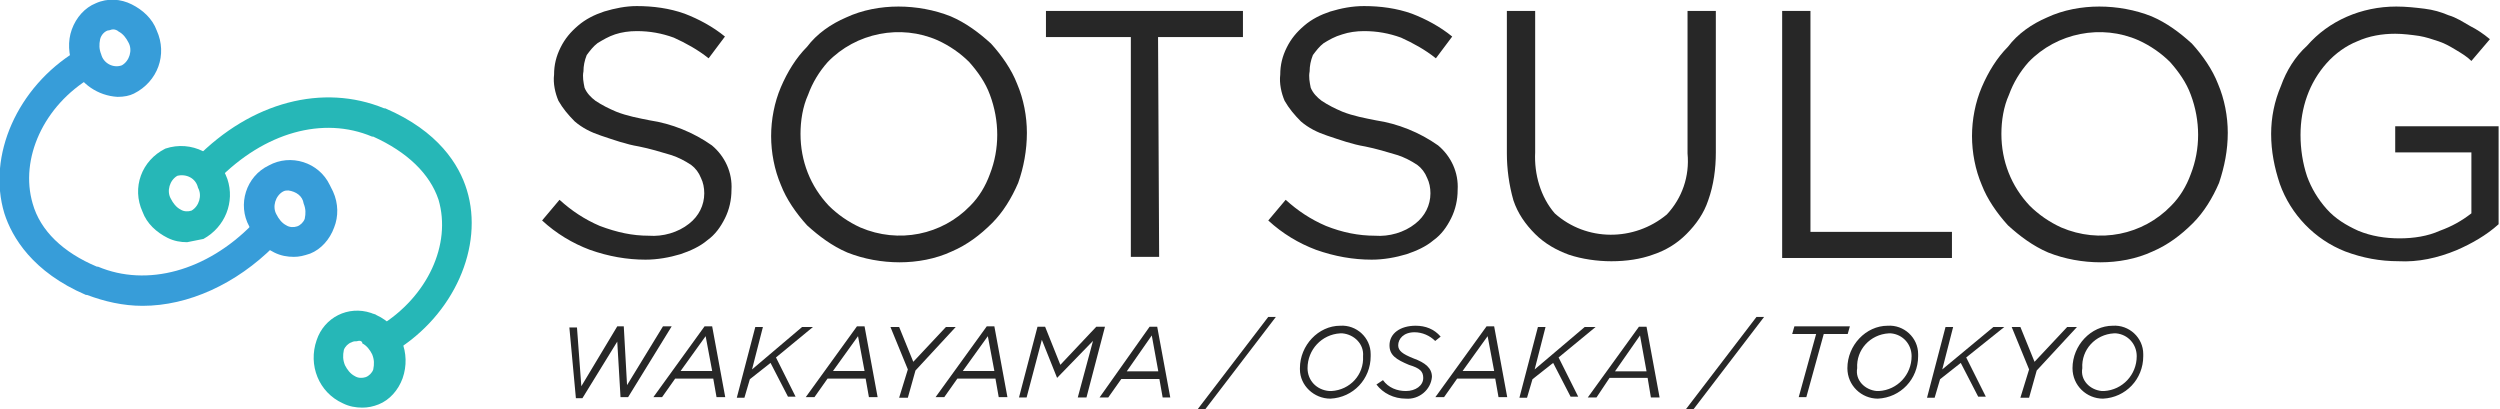 <?xml version="1.0" encoding="utf-8"?>
<!-- Generator: Adobe Illustrator 28.2.0, SVG Export Plug-In . SVG Version: 6.00 Build 0)  -->
<svg version="1.1" id="_イヤー_1-2" xmlns="http://www.w3.org/2000/svg" xmlns:xlink="http://www.w3.org/1999/xlink" x="0px"
	 y="0px" viewBox="0 0 229.7 37.6" style="enable-background:new 0 0 229.7 37.6;" xml:space="preserve">
<style type="text/css">
	.st0{fill:#26B7B7;}
	.st1{fill:#379DD9;}
	.st2{fill:#272727;}
</style>
<g id="グループ_1" transform="translate(12.693 8.953)">
	<path id="パス_1" class="st0" d="M22.9,23.6c-0.5,0-0.9-0.3-1.2-0.7c-0.4-0.7-0.2-1.5,0.5-1.9c4.4-2.7,6.6-7.5,5.4-11.6
		C26.8,7,24.7,5,21.6,3.6h-0.1C17,1.7,11.6,3.2,7.3,7.6c-0.5,0.5-1.4,0.5-2,0C4.8,7,4.8,6.1,5.3,5.6C10.4,0.4,17-1.3,22.6,1h0.1
		c4.9,2.1,6.8,5.2,7.5,7.5c1.6,5.2-1.2,11.5-6.6,14.8C23.4,23.5,23.1,23.6,22.9,23.6L22.9,23.6z"/>
	<path id="パス_2" class="st0" d="M4.5,13.3c-0.6,0-1.2-0.1-1.8-0.4c-1-0.5-1.9-1.3-2.3-2.4c-1-2.2-0.1-4.7,2.1-5.8l0,0
		c2.4-0.8,4.9,0.5,5.7,2.8C8.9,9.6,8,11.9,6,13C5.5,13.1,5,13.2,4.5,13.3L4.5,13.3z M3.6,7.2L3.6,7.2c-0.7,0.4-1,1.4-0.6,2.1
		c0.2,0.4,0.5,0.8,0.9,1c0.3,0.2,0.7,0.2,1,0.1c0.7-0.4,1-1.4,0.6-2.1C5.3,7.4,4.4,7,3.6,7.2z"/>
	<path id="パス_3" class="st0" d="M20.6,28.5c-0.6,0-1.2-0.1-1.8-0.4c-2.2-1-3.2-3.5-2.4-5.8c0.7-2.1,2.9-3.2,5-2.5
		c0.2,0.1,0.4,0.1,0.5,0.2c2.2,1,3.2,3.5,2.4,5.8c-0.4,1.1-1.2,2-2.2,2.4C21.6,28.4,21.1,28.5,20.6,28.5L20.6,28.5z M20.1,22.4
		c-0.2,0-0.3,0-0.5,0.1l0,0c-0.3,0.1-0.6,0.4-0.7,0.7c-0.1,0.5-0.1,0.9,0.1,1.4c0.2,0.4,0.5,0.8,0.9,1c0.3,0.2,0.7,0.2,1,0.1
		c0.3-0.1,0.6-0.4,0.7-0.7c0.1-0.5,0.1-0.9-0.1-1.4c-0.2-0.4-0.5-0.8-0.9-1C20.6,22.4,20.4,22.3,20.1,22.4z"/>
</g>
<g id="グループ_2">
	<path id="パス_4" class="st1" d="M13.1,28.1c-1.8,0-3.5-0.4-5.1-1H7.9c-4.9-2.1-6.8-5.3-7.5-7.5C-1.2,14.3,1.6,8,7,4.7
		c0.7-0.4,1.5-0.2,1.9,0.5c0.4,0.7,0.2,1.5-0.5,1.9l0,0c-4.4,2.6-6.6,7.5-5.4,11.6c0.7,2.5,2.8,4.5,5.9,5.8h0.1
		c4.5,1.9,10,0.4,14.2-3.9c0.5-0.5,1.4-0.5,2,0s0.5,1.4,0,2C21.7,26.1,17.3,28.1,13.1,28.1L13.1,28.1z"/>
	<path id="パス_5" class="st1" d="M10.8,8.9C9,8.8,7.4,7.7,6.7,6.1C6.3,5,6.2,3.8,6.6,2.7c0.4-1.1,1.2-2,2.2-2.4l0,0
		c1.1-0.5,2.3-0.4,3.3,0.1c1,0.5,1.9,1.3,2.3,2.4c1,2.2,0.1,4.7-2.1,5.8C11.9,8.8,11.4,8.9,10.8,8.9L10.8,8.9z M10.4,2.7
		c-0.2,0-0.3,0.1-0.5,0.1l0,0C9.6,2.9,9.3,3.2,9.2,3.6C9.1,4.1,9.1,4.5,9.3,5c0.2,0.8,1.1,1.3,1.9,1c0,0,0,0,0,0
		c0.7-0.4,1-1.4,0.6-2.1c-0.2-0.4-0.5-0.8-0.9-1C10.8,2.8,10.6,2.7,10.4,2.7L10.4,2.7z"/>
	<path id="パス_6" class="st1" d="M27,23.6c-0.6,0-1.2-0.1-1.8-0.4c-1-0.5-1.9-1.3-2.3-2.4c-1.1-2-0.3-4.6,1.8-5.6
		c2-1.1,4.6-0.3,5.6,1.8c0.1,0.2,0.2,0.4,0.3,0.6c0.5,1.1,0.5,2.3,0.1,3.3c-0.4,1.1-1.2,2-2.2,2.4C27.9,23.5,27.5,23.6,27,23.6
		L27,23.6z M26.5,17.5c-0.2,0-0.3,0-0.5,0.1c-0.7,0.4-1,1.4-0.6,2.1c0.2,0.4,0.5,0.8,0.9,1c0.3,0.2,0.7,0.2,1,0.1
		c0.3-0.1,0.6-0.4,0.7-0.7c0.1-0.5,0.1-0.9-0.1-1.4C27.8,18,27.2,17.6,26.5,17.5L26.5,17.5z"/>
</g>
<g id="グループ_3" transform="translate(52.313 29.986)">
	<path id="パス_7" class="st2" d="M0,0.1h0.7l0.4,5.4L4.4,0H5l0.3,5.4l3.3-5.4h0.8l-4,6.5H4.7L4.4,1.4L1.2,6.6H0.6L0,0.1z"/>
</g>
<g id="グループ_4" transform="translate(60.034 29.986)">
	<path id="パス_8" class="st2" d="M4.7,0h0.7l1.2,6.5H5.8L5.5,4.8H2L0.8,6.5H0L4.7,0z M5.4,4.1L4.8,0.9L2.5,4.1H5.4z"/>
</g>
<g id="グループ_5" transform="translate(67.697 30.043)">
	<path id="パス_9" class="st2" d="M1.7,0h0.7l-1,3.9L6,0h1L3.6,2.8l1.8,3.6H4.7L3.1,3.3L1.2,4.8L0.7,6.5H0L1.7,0z"/>
</g>
<g id="グループ_6" transform="translate(74.035 29.986)">
	<path id="パス_10" class="st2" d="M4.7,0h0.7l1.2,6.5H5.8L5.5,4.8H2L0.8,6.5H0L4.7,0z M5.4,4.1L4.8,0.9L2.5,4.1H5.4z"/>
</g>
<g id="グループ_7" transform="translate(81.813 30.043)">
	<path id="パス_11" class="st2" d="M1.6,3.9L0,0h0.8l1.3,3.2L5.1,0h0.9L2.3,4L1.6,6.5H0.8L1.6,3.9z"/>
</g>
<g id="グループ_8" transform="translate(85.962 29.986)">
	<path id="パス_12" class="st2" d="M4.7,0h0.7l1.2,6.5H5.8L5.5,4.8H2L0.8,6.5H0L4.7,0z M5.4,4.1L4.8,0.9L2.5,4.1H5.4z"/>
</g>
<g id="グループ_9" transform="translate(93.625 29.121)">
	<path id="パス_13" class="st2" d="M1.7,0.9h0.7l1.4,3.5l3.3-3.5h0.8L6.2,7.4H5.4l1.4-5.2L3.5,5.6H3.5L2.1,2.1L0.7,7.4H0L1.7,0.9z
		"/>
	<path id="パス_14" class="st2" d="M12,0.9h0.7l1.2,6.5h-0.7l-0.3-1.7H9.4L8.2,7.4H7.4L12,0.9z M12.8,5l-0.6-3.3L9.9,5H12.8z"/>
	<path id="パス_15" class="st2" d="M22.9,0h0.7l-6.5,8.5h-0.7L22.9,0z"/>
</g>
<g id="グループ_10" transform="translate(119.437 29.928)">
	<path id="パス_16" class="st2" d="M0,3.9C0,1.8,1.7,0,3.7,0c1.5-0.1,2.8,1.1,2.8,2.6c0,0.1,0,0.1,0,0.2c0,2.1-1.6,3.8-3.7,3.9
		C1.3,6.7,0,5.5,0,4C0,4,0,3.9,0,3.9z M5.8,2.8C5.9,1.7,5,0.8,3.9,0.7c-0.1,0-0.1,0-0.2,0C2,0.8,0.7,2.2,0.7,3.9
		C0.7,5,1.5,5.9,2.7,6c0.1,0,0.1,0,0.2,0C4.6,5.9,5.9,4.5,5.8,2.8z"/>
</g>
<g id="グループ_11" transform="translate(126.467 29.928)">
	<path id="パス_17" class="st2" d="M0,5.4L0.6,5c0.5,0.7,1.3,1,2.1,1c0.9,0,1.6-0.5,1.6-1.2C4.3,4.2,4,3.9,3,3.6
		C1.8,3.1,1.2,2.7,1.2,1.8c0-1.1,1-1.8,2.4-1.8c0.9,0,1.7,0.3,2.3,1L5.4,1.4C4.9,0.9,4.2,0.6,3.5,0.6C2.5,0.6,2,1.2,2,1.8
		C2,2.3,2.4,2.6,3.4,3c1.1,0.4,1.7,0.9,1.7,1.7c-0.1,1.2-1.2,2.1-2.4,2c0,0,0,0,0,0C1.6,6.7,0.6,6.2,0,5.4z"/>
</g>
<g id="グループ_12" transform="translate(131.883 29.986)">
	<path id="パス_18" class="st2" d="M4.7,0h0.7l1.2,6.5H5.8L5.5,4.8H2L0.8,6.5H0L4.7,0z M5.4,4.1L4.8,0.9L2.5,4.1H5.4z"/>
</g>
<g id="グループ_13" transform="translate(139.604 30.043)">
	<path id="パス_19" class="st2" d="M1.7,0h0.7l-1,3.9L6,0h1L3.6,2.8l1.8,3.6H4.7L3.1,3.3L1.2,4.8L0.7,6.5H0L1.7,0z"/>
</g>
<g id="グループ_14" transform="translate(145.884 29.121)">
	<path id="パス_20" class="st2" d="M4.7,0.9h0.7l1.2,6.5H5.8L5.5,5.6H2L0.8,7.4H0L4.7,0.9z M5.4,5L4.8,1.7L2.5,5H5.4z"/>
	<path id="パス_21" class="st2" d="M15.5,0h0.7L9.7,8.5H9L15.5,0z"/>
</g>
<g id="グループ_15" transform="translate(164.667 29.986)">
	<path id="パス_22" class="st2" d="M2.2,0.7H0L0.2,0h5.1L5.1,0.7H2.9L1.3,6.5H0.6L2.2,0.7z"/>
</g>
<g id="グループ_16" transform="translate(169.738 29.928)">
	<path id="パス_23" class="st2" d="M0,3.9C0,1.8,1.7,0,3.7,0c1.5-0.1,2.8,1.1,2.8,2.6c0,0.1,0,0.1,0,0.2c0,2.1-1.6,3.8-3.7,3.9
		C1.3,6.7,0,5.5,0,3.9C0,3.9,0,3.9,0,3.9z M5.9,2.8C5.9,1.7,5.1,0.8,4,0.7c-0.1,0-0.1,0-0.2,0c-1.7,0.1-3,1.5-2.9,3.2
		C0.7,5,1.6,5.9,2.7,6c0.1,0,0.1,0,0.2,0C4.6,5.9,5.9,4.5,5.9,2.8L5.9,2.8z"/>
</g>
<g id="グループ_17" transform="translate(177.055 30.043)">
	<path id="パス_24" class="st2" d="M1.7,0h0.7l-1,3.9L6.1,0h1L3.6,2.8l1.8,3.6H4.7L3.1,3.3L1.2,4.8L0.7,6.5H0L1.7,0z"/>
</g>
<g id="グループ_18" transform="translate(184.833 30.043)">
	<path id="パス_25" class="st2" d="M1.6,3.9L0,0h0.8l1.3,3.2L5.1,0h0.9L2.3,4L1.6,6.5H0.8L1.6,3.9z"/>
</g>
<g id="グループ_19" transform="translate(190.422 29.928)">
	<path id="パス_26" class="st2" d="M0,3.9C0,1.8,1.7,0,3.7,0c1.5-0.1,2.8,1.1,2.8,2.6c0,0.1,0,0.1,0,0.2c0,2.1-1.6,3.8-3.7,3.9
		C1.3,6.7,0,5.5,0,3.9C0,3.9,0,3.9,0,3.9z M5.9,2.8C5.9,1.7,5.1,0.8,4,0.7c-0.1,0-0.1,0-0.2,0c-1.7,0.1-3,1.5-2.9,3.2
		C0.7,5,1.6,5.9,2.7,6c0.1,0,0.1,0,0.2,0C4.6,5.9,5.9,4.5,5.9,2.8z"/>
</g>
<g id="グループ_20" transform="translate(50.008 0.658)">
	<path id="パス_27" class="st2" d="M3.7,7.4c0.2,0.5,0.6,0.9,1,1.2c0.6,0.4,1.2,0.7,1.9,1c1,0.4,2.1,0.6,3.1,0.8
		c2,0.3,4,1.1,5.7,2.3c1.2,1,1.9,2.5,1.8,4.1c0,0.9-0.2,1.8-0.6,2.6c-0.4,0.8-0.9,1.5-1.6,2c-0.7,0.6-1.6,1-2.5,1.3
		c-1,0.3-2.1,0.5-3.2,0.5c-1.7,0-3.4-0.3-5.1-0.9c-1.6-0.6-3.1-1.5-4.4-2.7l1.6-1.9c1.1,1,2.3,1.8,3.7,2.4C6.7,20.7,8.1,21,9.6,21
		c1.3,0.1,2.7-0.3,3.7-1.1c0.9-0.7,1.4-1.7,1.4-2.8c0-0.5-0.1-1-0.3-1.4c-0.2-0.5-0.5-0.9-0.9-1.2c-0.6-0.4-1.2-0.7-1.8-0.9
		c-1-0.3-2-0.6-3-0.8c-1.2-0.2-2.3-0.6-3.5-1c-0.9-0.3-1.7-0.7-2.4-1.3C2.2,9.9,1.7,9.3,1.3,8.6C1,7.9,0.8,7,0.9,6.2
		c0-0.9,0.2-1.7,0.6-2.5c0.4-0.8,0.9-1.4,1.6-2c0.7-0.6,1.5-1,2.4-1.3c1-0.3,2-0.5,3-0.5c1.5,0,3,0.2,4.4,0.7
		c1.3,0.5,2.6,1.2,3.7,2.1l-1.5,2c-1-0.8-2.1-1.4-3.2-1.9c-1.1-0.4-2.2-0.6-3.4-0.6c-0.7,0-1.4,0.1-2,0.3C5.9,2.7,5.4,3,4.9,3.3
		C4.5,3.6,4.2,4,3.9,4.4C3.7,4.9,3.6,5.4,3.6,5.9C3.5,6.4,3.6,6.9,3.7,7.4z"/>
</g>
<g id="グループ_21" transform="translate(70.751 0.601)">
	<path id="パス_28" class="st2" d="M22.8,16.2c-0.6,1.4-1.4,2.7-2.4,3.7c-1.1,1.1-2.3,2-3.7,2.6c-1.5,0.7-3.2,1-4.8,1
		c-1.6,0-3.3-0.3-4.8-0.9c-1.4-0.6-2.6-1.5-3.7-2.5c-1-1.1-1.9-2.4-2.4-3.7c-0.6-1.4-0.9-3-0.9-4.5c0-1.5,0.3-3.1,0.9-4.5
		c0.6-1.4,1.4-2.7,2.4-3.7C4.3,2.5,5.6,1.6,7,1c1.5-0.7,3.2-1,4.8-1c1.6,0,3.3,0.3,4.8,0.9c1.4,0.6,2.6,1.5,3.7,2.5
		c1,1.1,1.9,2.4,2.4,3.7c0.6,1.4,0.9,3,0.9,4.5C23.6,13.2,23.3,14.8,22.8,16.2z M20.2,8.1c-0.4-1.1-1.1-2.1-1.9-3
		c-0.8-0.8-1.8-1.5-2.9-2C12,1.6,7.9,2.4,5.3,5.1C4.5,6,3.9,7,3.5,8.1C3,9.2,2.8,10.5,2.8,11.7c0,2.5,0.9,4.8,2.6,6.6
		c0.8,0.8,1.8,1.5,2.9,2c3.5,1.5,7.5,0.7,10.1-2c0.8-0.8,1.4-1.8,1.8-2.9C21.1,13.1,21.1,10.5,20.2,8.1L20.2,8.1z"/>
</g>
<g id="グループ_22" transform="translate(96.102 1.004)">
	<path id="パス_29" class="st2" d="M10.4,22.6H7.8V2.4H0V0h18.1v2.4h-7.8L10.4,22.6L10.4,22.6z"/>
</g>
<g id="グループ_23" transform="translate(116.729 0.658)">
	<path id="パス_30" class="st2" d="M3.7,7.4c0.2,0.5,0.6,0.9,1,1.2c0.6,0.4,1.2,0.7,1.9,1c1,0.4,2.1,0.6,3.1,0.8
		c2,0.3,4,1.1,5.7,2.3c1.2,1,1.9,2.5,1.8,4.1c0,0.9-0.2,1.8-0.6,2.6c-0.4,0.8-0.9,1.5-1.6,2c-0.7,0.6-1.6,1-2.5,1.3
		c-1,0.3-2.1,0.5-3.2,0.5c-1.7,0-3.4-0.3-5.1-0.9c-1.6-0.6-3.1-1.5-4.4-2.7l1.6-1.9c1.1,1,2.3,1.8,3.7,2.4C6.6,20.7,8.1,21,9.6,21
		c1.3,0.1,2.7-0.3,3.7-1.1c0.9-0.7,1.4-1.7,1.4-2.8c0-0.5-0.1-1-0.3-1.4c-0.2-0.5-0.5-0.9-0.9-1.2c-0.6-0.4-1.2-0.7-1.8-0.9
		c-1-0.3-2-0.6-3-0.8c-1.2-0.2-2.3-0.6-3.5-1c-0.9-0.3-1.7-0.7-2.4-1.3C2.2,9.9,1.7,9.3,1.3,8.6C1,7.9,0.8,7,0.9,6.2
		c0-0.9,0.2-1.7,0.6-2.5c0.4-0.8,0.9-1.4,1.6-2c0.7-0.6,1.5-1,2.4-1.3c1-0.3,2-0.5,3.1-0.5c1.5,0,3,0.2,4.4,0.7
		c1.3,0.5,2.6,1.2,3.7,2.1l-1.5,2c-1-0.8-2.1-1.4-3.2-1.9c-1.1-0.4-2.2-0.6-3.4-0.6c-0.7,0-1.4,0.1-2,0.3C5.9,2.7,5.4,3,4.9,3.3
		C4.5,3.6,4.2,4,3.9,4.4C3.7,4.9,3.6,5.4,3.6,5.9C3.5,6.4,3.6,6.9,3.7,7.4z"/>
</g>
<g id="グループ_24" transform="translate(138.451 1.004)">
	<path id="パス_31" class="st2" d="M19.2,13c0,1.5-0.2,3-0.7,4.4c-0.4,1.2-1.1,2.2-2,3.1c-0.9,0.9-1.9,1.5-3.1,1.9
		C12.3,22.8,11,23,9.6,23c-1.3,0-2.7-0.2-3.9-0.6c-1.1-0.4-2.2-1-3.1-1.9c-0.9-0.9-1.6-1.9-2-3.1C0.2,16,0,14.5,0,13.1V0h2.6v13
		c-0.1,2,0.5,4.1,1.8,5.6c2.9,2.6,7.3,2.6,10.3,0.1c1.4-1.5,2.1-3.5,1.9-5.6V0h2.6L19.2,13L19.2,13z"/>
</g>
<g id="グループ_25" transform="translate(163.745 1.004)">
	<path id="パス_32" class="st2" d="M0,0h2.6v20.3h13v2.4H0V0z"/>
</g>
<g id="グループ_26" transform="translate(181.088 0.601)">
	<path id="パス_33" class="st2" d="M22.8,16.2c-0.6,1.4-1.4,2.7-2.4,3.7c-1.1,1.1-2.3,2-3.7,2.6c-1.5,0.7-3.2,1-4.8,1
		c-1.6,0-3.3-0.3-4.8-0.9c-1.4-0.6-2.6-1.5-3.7-2.5c-1-1.1-1.9-2.4-2.4-3.7c-0.6-1.4-0.9-3-0.9-4.5c0-1.5,0.3-3.1,0.9-4.5
		c0.6-1.4,1.4-2.7,2.4-3.7C4.3,2.5,5.6,1.6,7,1c1.5-0.7,3.2-1,4.8-1c1.6,0,3.3,0.3,4.8,0.9c1.4,0.6,2.6,1.5,3.7,2.5
		c1,1.1,1.9,2.4,2.4,3.7c0.6,1.4,0.9,3,0.9,4.5C23.6,13.2,23.3,14.7,22.8,16.2z M20.2,8.1c-0.4-1.1-1.1-2.1-1.9-3
		c-0.8-0.8-1.8-1.5-2.9-2C12,1.6,7.9,2.4,5.3,5.1C4.5,6,3.9,7,3.5,8.1C3,9.2,2.8,10.5,2.8,11.7c0,2.5,0.9,4.8,2.6,6.6
		c0.8,0.8,1.8,1.5,2.9,2c3.5,1.5,7.5,0.7,10.1-2c0.8-0.8,1.4-1.8,1.8-2.9C21.1,13.1,21.1,10.5,20.2,8.1L20.2,8.1z"/>
</g>
<g id="グループ_27" transform="translate(208.572 0.601)">
	<path id="パス_34" class="st2" d="M17.1,22.4c-1.7,0.7-3.5,1.1-5.3,1c-1.7,0-3.3-0.3-4.9-0.9c-2.8-1.1-5-3.4-6-6.2
		c-0.5-1.5-0.8-3-0.8-4.6c0-1.5,0.3-3,0.9-4.4c0.5-1.4,1.3-2.7,2.4-3.7C5.4,1.3,8.4,0,11.6,0c0.9,0,1.8,0.1,2.6,0.2
		c0.8,0.1,1.5,0.3,2.2,0.6c0.7,0.2,1.3,0.6,2,1C19,2.1,19.6,2.5,20.2,3l-1.7,2c-0.4-0.4-0.9-0.7-1.4-1c-0.5-0.3-1-0.6-1.6-0.8
		c-0.6-0.2-1.2-0.4-1.8-0.5c-0.7-0.1-1.5-0.2-2.2-0.2c-1.2,0-2.4,0.2-3.5,0.7C7,3.6,6,4.3,5.2,5.2C3.6,7,2.8,9.3,2.8,11.8
		c0,1.3,0.2,2.6,0.6,3.8c0.4,1.1,1,2.1,1.8,3c0.8,0.9,1.8,1.5,2.9,2c1.2,0.5,2.5,0.7,3.8,0.7c1.3,0,2.6-0.2,3.7-0.7
		c1.1-0.4,2-0.9,2.9-1.6v-5.6h-7V11h9.5v9C19.9,21,18.5,21.8,17.1,22.4z"/>
</g>
</svg>
